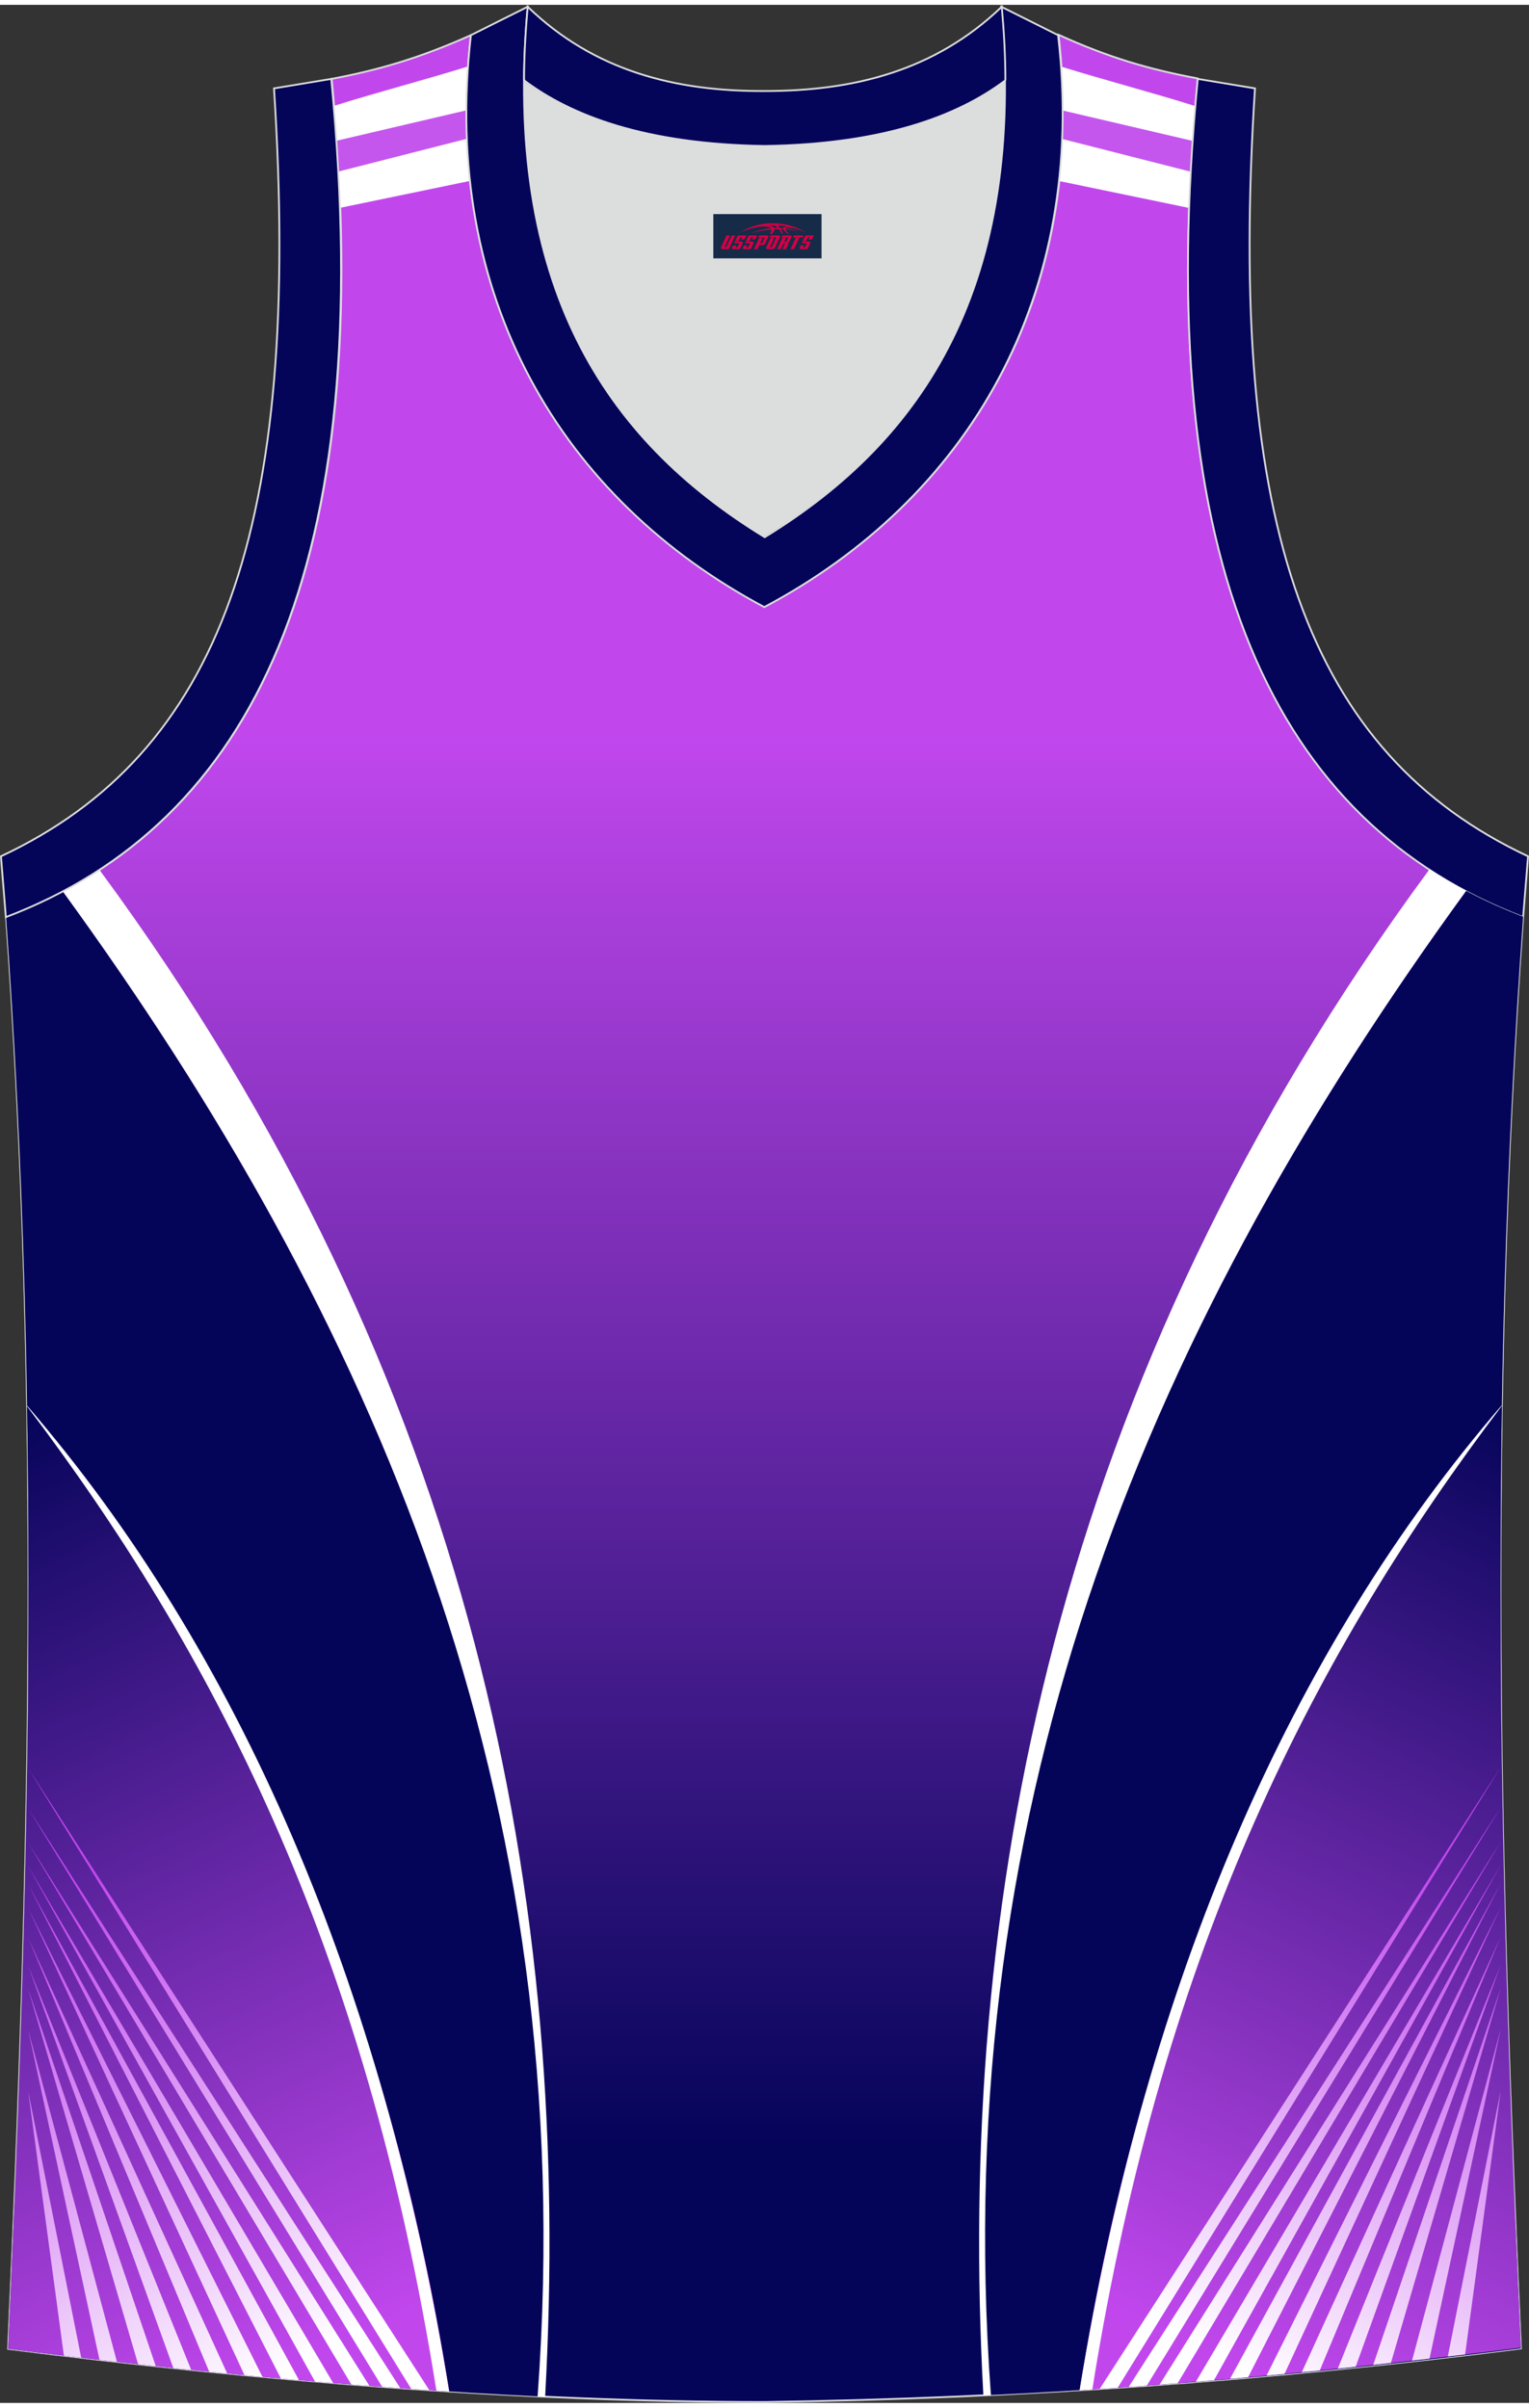 <?xml version="1.0" encoding="utf-8"?>
<!-- Generator: Adobe Illustrator 24.0.1, SVG Export Plug-In . SVG Version: 6.00 Build 0)  -->
<svg xmlns="http://www.w3.org/2000/svg" xmlns:xlink="http://www.w3.org/1999/xlink" version="1.1" id="图层_1" x="0px" y="0px" width="378.5px" height="596px" viewBox="0 0 339.1 531.82" enable-background="new 0 0 339.1 531.82" xml:space="preserve">
<rect x="0" y="0" width="339.1" height="531.82" fill="#333333" stroke="none"/>
<g>
	
		<linearGradient id="SVGID_1_" gradientUnits="userSpaceOnUse" x1="169.5" y1="369.384" x2="169.5" y2="55.444" gradientTransform="matrix(1 0 0 -1 0 531.191)">
		<stop offset="0" style="stop-color:#C147ED"/>
		<stop offset="1" style="stop-color:#040459"/>
	</linearGradient>
	
		<path fill-rule="evenodd" clip-rule="evenodd" fill="url(#SVGID_1_)" stroke="#DCDDDD" stroke-width="0.4" stroke-miterlimit="22.926" d="   M169.5,531.62L169.5,531.62L169.5,531.62L169.5,531.62L169.5,531.62z M169.6,531.62c57.37-0.8,112.93-4.9,167.7-11.89   c-4.8-103.94-7.4-208.78,0.5-317.51l0,0c-54.57-20.79-82.65-77.25-72.16-185.89l0,0c-10.69-2-19.69-4.6-30.88-9.69   c6.7,57.97-20.19,102.94-65.16,126.83c-44.97-23.8-71.86-68.67-65.16-126.74c-11.19,5-20.29,7.7-30.88,9.69l0,0   C84.05,125.06,55.87,181.52,1.4,202.31l-0.2-2.1c8,109.44,5.4,214.97,0.6,319.61C56.17,526.72,114.83,531.62,169.6,531.62z"/>
	<path fill-rule="evenodd" clip-rule="evenodd" fill="#FFFFFF" d="M75.48,45.01l28.76-5.96c-0.89-8.12-1.05-16.59-0.43-25.39   c-9.43,2.93-19.72,5.62-29.7,8.73C74.76,30.21,75.22,37.74,75.48,45.01z"/>
	<path fill-rule="evenodd" clip-rule="evenodd" fill="#C456ED" d="M75.11,36.96l28.42-7.25c-0.08-2.08-0.12-4.18-0.11-6.31   l-28.73,6.73C74.85,32.43,74.99,34.71,75.11,36.96z"/>
	<path fill-rule="evenodd" clip-rule="evenodd" fill="#040459" d="M13.95,196.64c72.58,99.54,116.07,208.16,105.26,333.73   c-39.37-1.88-79.44-5.72-117.41-10.54c0.46-10.1,0.9-20.2,1.32-30.32c2.43-37.78,3.34-77.96,3.13-119.96   c0.42-55.66-0.86-111.96-5.05-169.34l0.2,2.1C5.75,200.65,9.94,198.76,13.95,196.64z"/>
	
		<linearGradient id="SVGID_2_" gradientUnits="userSpaceOnUse" x1="62.488" y1="5.63" x2="-30.382" y2="203.265" gradientTransform="matrix(1 0 0 -1 0 531.191)">
		<stop offset="0" style="stop-color:#C147ED"/>
		<stop offset="1" style="stop-color:#040459"/>
	</linearGradient>
	<path fill-rule="evenodd" clip-rule="evenodd" fill="url(#SVGID_2_)" d="M99.62,529.28C86.21,443.85,55.01,371,6.01,310.72   C7.17,381.39,4.96,450.8,1.8,519.83C33.49,523.85,66.64,527.19,99.62,529.28z"/>
	<path fill-rule="evenodd" clip-rule="evenodd" fill="#FFFFFF" d="M22.07,191.85c83.92,113.89,104.84,230.23,98.83,338.6l-1.67-0.08   c9.83-134.07-36.74-239.48-105.28-333.73C16.74,195.16,19.45,193.56,22.07,191.85z"/>
	<g>
		
			<linearGradient id="SVGID_3_" gradientUnits="userSpaceOnUse" x1="78.305" y1="15.028" x2="18.603" y2="115.675" gradientTransform="matrix(1 0 0 -1 0 531.191)">
			<stop offset="0" style="stop-color:#FFFFFF"/>
			<stop offset="0" style="stop-color:#FFFFFF"/>
			<stop offset="1" style="stop-color:#C147ED"/>
		</linearGradient>
		<path fill-rule="evenodd" clip-rule="evenodd" fill="url(#SVGID_3_)" d="M88.78,528.55L6.26,399.97l78.5,128.28    C86.1,528.35,87.44,528.45,88.78,528.55z"/>
		
			<linearGradient id="SVGID_4_" gradientUnits="userSpaceOnUse" x1="74.208" y1="12.597" x2="14.505" y2="113.244" gradientTransform="matrix(1 0 0 -1 0 531.191)">
			<stop offset="0" style="stop-color:#FFFFFF"/>
			<stop offset="0" style="stop-color:#FFFFFF"/>
			<stop offset="1" style="stop-color:#C147ED"/>
		</linearGradient>
		<path fill-rule="evenodd" clip-rule="evenodd" fill="url(#SVGID_4_)" d="M81.93,528.04L6.26,407.61l71.66,120.12    C79.26,527.83,80.6,527.94,81.93,528.04z"/>
		
			<linearGradient id="SVGID_5_" gradientUnits="userSpaceOnUse" x1="68.817" y1="9.4" x2="9.115" y2="110.047" gradientTransform="matrix(1 0 0 -1 0 531.191)">
			<stop offset="0" style="stop-color:#FFFFFF"/>
			<stop offset="0" style="stop-color:#FFFFFF"/>
			<stop offset="1" style="stop-color:#C147ED"/>
		</linearGradient>
		<path fill-rule="evenodd" clip-rule="evenodd" fill="url(#SVGID_5_)" d="M73.88,527.4L6.26,412.8l63.6,114.27    C71.2,527.18,72.54,527.29,73.88,527.4z"/>
		
			<linearGradient id="SVGID_6_" gradientUnits="userSpaceOnUse" x1="65.275" y1="7.298" x2="5.573" y2="107.946" gradientTransform="matrix(1 0 0 -1 0 531.191)">
			<stop offset="0" style="stop-color:#FFFFFF"/>
			<stop offset="0" style="stop-color:#FFFFFF"/>
			<stop offset="1" style="stop-color:#C147ED"/>
		</linearGradient>
		<path fill-rule="evenodd" clip-rule="evenodd" fill="url(#SVGID_6_)" d="M66.31,526.76L6.26,416.86L62.3,526.41    C63.64,526.53,64.97,526.65,66.31,526.76z"/>
		
			<linearGradient id="SVGID_7_" gradientUnits="userSpaceOnUse" x1="61.302" y1="4.941" x2="1.599" y2="105.589" gradientTransform="matrix(1 0 0 -1 0 531.191)">
			<stop offset="0" style="stop-color:#FFFFFF"/>
			<stop offset="0" style="stop-color:#FFFFFF"/>
			<stop offset="1" style="stop-color:#C147ED"/>
		</linearGradient>
		<path fill-rule="evenodd" clip-rule="evenodd" fill="url(#SVGID_7_)" d="M58.21,526.04L6.26,422.1l47.96,103.56    C55.55,525.79,56.88,525.91,58.21,526.04z"/>
		
			<linearGradient id="SVGID_8_" gradientUnits="userSpaceOnUse" x1="57.128" y1="2.466" x2="-2.574" y2="103.113" gradientTransform="matrix(1 0 0 -1 0 531.191)">
			<stop offset="0" style="stop-color:#FFFFFF"/>
			<stop offset="0" style="stop-color:#FFFFFF"/>
			<stop offset="1" style="stop-color:#C147ED"/>
		</linearGradient>
		<path fill-rule="evenodd" clip-rule="evenodd" fill="url(#SVGID_8_)" d="M50.39,525.29L6.26,428.7l40.14,96.2    C47.73,525.03,49.06,525.16,50.39,525.29z"/>
		
			<linearGradient id="SVGID_9_" gradientUnits="userSpaceOnUse" x1="53.004" y1="0.019" x2="-6.698" y2="100.667" gradientTransform="matrix(1 0 0 -1 0 531.191)">
			<stop offset="0" style="stop-color:#FFFFFF"/>
			<stop offset="0" style="stop-color:#FFFFFF"/>
			<stop offset="1" style="stop-color:#C147ED"/>
		</linearGradient>
		<path fill-rule="evenodd" clip-rule="evenodd" fill="url(#SVGID_9_)" d="M42.4,524.49L6.26,434.9l32.18,89.18    C39.76,524.22,41.08,524.36,42.4,524.49z"/>
		
			<linearGradient id="SVGID_10_" gradientUnits="userSpaceOnUse" x1="49.17" y1="-2.255" x2="-10.533" y2="98.393" gradientTransform="matrix(1 0 0 -1 0 531.191)">
			<stop offset="0" style="stop-color:#FFFFFF"/>
			<stop offset="0" style="stop-color:#FFFFFF"/>
			<stop offset="1" style="stop-color:#C147ED"/>
		</linearGradient>
		<path fill-rule="evenodd" clip-rule="evenodd" fill="url(#SVGID_10_)" d="M34.55,523.67L6.26,440.05l24.37,83.19    C31.94,523.39,33.24,523.53,34.55,523.67z"/>
		
			<linearGradient id="SVGID_11_" gradientUnits="userSpaceOnUse" x1="44.22" y1="-5.191" x2="-15.482" y2="95.457" gradientTransform="matrix(1 0 0 -1 0 531.191)">
			<stop offset="0" style="stop-color:#FFFFFF"/>
			<stop offset="0" style="stop-color:#FFFFFF"/>
			<stop offset="1" style="stop-color:#C147ED"/>
		</linearGradient>
		<path fill-rule="evenodd" clip-rule="evenodd" fill="url(#SVGID_11_)" d="M25.94,522.72L6.26,449.14l15.81,73.14    C23.36,522.43,24.65,522.58,25.94,522.72z"/>
		
			<linearGradient id="SVGID_12_" gradientUnits="userSpaceOnUse" x1="38.514" y1="-8.576" x2="-21.188" y2="92.072" gradientTransform="matrix(1 0 0 -1 0 531.191)">
			<stop offset="0" style="stop-color:#FFFFFF"/>
			<stop offset="0" style="stop-color:#FFFFFF"/>
			<stop offset="1" style="stop-color:#C147ED"/>
		</linearGradient>
		<path fill-rule="evenodd" clip-rule="evenodd" fill="url(#SVGID_12_)" d="M18.01,521.81L6.26,462.76l7.91,58.59    C15.45,521.51,16.73,521.66,18.01,521.81z"/>
		
			<linearGradient id="SVGID_13_" gradientUnits="userSpaceOnUse" x1="82.54" y1="17.539" x2="22.837" y2="118.187" gradientTransform="matrix(1 0 0 -1 0 531.191)">
			<stop offset="0" style="stop-color:#FFFFFF"/>
			<stop offset="0" style="stop-color:#FFFFFF"/>
			<stop offset="1" style="stop-color:#C147ED"/>
		</linearGradient>
		<path fill-rule="evenodd" clip-rule="evenodd" fill="url(#SVGID_13_)" d="M95.21,528.99L6.26,391.07l84.95,137.65    C92.54,528.81,93.88,528.9,95.21,528.99z"/>
	</g>
	<path fill-rule="evenodd" clip-rule="evenodd" fill="#FFFFFF" d="M99.62,529.27C84.79,438.31,52.75,364.84,6.01,310.65v0.16   c40.68,53.75,75.02,119.06,90.77,218.28L99.62,529.27z"/>
	<path fill-rule="evenodd" clip-rule="evenodd" fill="#FFFFFF" d="M263.72,45.05l-28.77-5.96c0.9-8.12,1.08-16.58,0.47-25.36   c9.43,2.92,19.71,5.61,29.68,8.73C264.43,30.26,263.97,37.79,263.72,45.05z"/>
	<path fill-rule="evenodd" clip-rule="evenodd" fill="#C456ED" d="M264.08,37.01l-28.42-7.24c0.09-2.08,0.12-4.19,0.12-6.31   l28.73,6.72C264.34,32.48,264.2,34.76,264.08,37.01z"/>
	<path fill-rule="evenodd" clip-rule="evenodd" fill="#DCDDDD" d="M169.5,31.32c26.48-0.4,42.87-6.7,53.27-14.49c0-0.1,0-0.1,0-0.2   c0.5,51.67-21.09,81.75-53.37,101.34c-32.18-19.69-53.77-49.77-53.37-101.34c0,0.1,0,0.1,0,0.2   C126.63,24.62,143.12,30.92,169.5,31.32z"/>
	
		<path fill-rule="evenodd" clip-rule="evenodd" fill="#040459" stroke="#DCDDDD" stroke-width="0.4" stroke-miterlimit="22.926" d="   M1.3,202.32c54.57-20.79,82.65-77.25,72.16-185.89l-12.69,2.1c6.3,97.64-11.99,147.51-60.56,170.3L1.3,202.32z"/>
	
		<path fill-rule="evenodd" clip-rule="evenodd" fill="#040459" stroke="#DCDDDD" stroke-width="0.4" stroke-miterlimit="22.926" d="   M117.03,0.43c-5.5,61.76,17.09,95.94,52.57,117.63c35.38-21.69,57.97-55.87,52.47-117.63l12.59,6.3   c6.7,57.97-20.19,102.94-65.16,126.83C124.63,109.67,97.74,64.8,104.44,6.73L117.03,0.43z"/>
	
		<path fill-rule="evenodd" clip-rule="evenodd" fill="#040459" stroke="#DCDDDD" stroke-width="0.4" stroke-miterlimit="22.926" d="   M337.8,202.32c-54.57-20.79-82.65-77.25-72.16-185.89l12.69,2.1c-6.3,97.64,11.99,147.51,60.56,170.3L337.8,202.32z"/>
	
		<path fill-rule="evenodd" clip-rule="evenodd" fill="#040459" stroke="#DCDDDD" stroke-width="0.4" stroke-miterlimit="22.926" d="   M117.03,0.43c14.79,14.29,32.88,18.79,52.57,18.69c19.59,0,37.68-4.4,52.57-18.69c0.5,5.6,0.8,10.99,0.8,16.19c0,0.1,0,0.1-0.1,0.2   c-10.39,7.8-26.88,14.09-53.27,14.49c-26.48-0.4-42.87-6.7-53.27-14.49c0-0.1,0-0.1-0.1-0.2C116.23,11.53,116.53,6.13,117.03,0.43z   "/>
	
	<g>
		<path fill-rule="evenodd" clip-rule="evenodd" fill="#040459" d="M325.15,196.49c-72.59,99.5-116.11,208.07-105.38,333.58    c39.81-1.91,78.87-5.4,117.53-10.34c-0.4-8.73-0.79-17.47-1.16-26.21c-2.75-40.84-3.71-84.54-3.35-130.33    c-0.27-52.93,1.05-106.46,5.01-160.97l0,0C333.41,200.54,329.19,198.64,325.15,196.49z"/>
		<path fill-rule="evenodd" clip-rule="evenodd" fill="#FFFFFF" d="M317.04,191.7c-83.93,113.83-104.9,230.12-98.95,338.45    l1.67-0.08c-9.75-133.99,36.86-239.36,105.4-333.58C322.36,195.01,319.66,193.42,317.04,191.7z"/>
		<g>
			
				<linearGradient id="SVGID_14_" gradientUnits="userSpaceOnUse" x1="151.244" y1="5.908" x2="58.374" y2="203.543" gradientTransform="matrix(-1 0 0 -1 427.861 531.191)">
				<stop offset="0" style="stop-color:#C147ED"/>
				<stop offset="1" style="stop-color:#040459"/>
			</linearGradient>
			<path fill-rule="evenodd" clip-rule="evenodd" fill="url(#SVGID_14_)" d="M239.48,529c13.41-85.43,44.62-158.28,93.61-218.55     c-1.16,70.67,1.05,140.08,4.21,209.11C305.61,523.57,272.47,526.91,239.48,529z"/>
			<g>
				
					<linearGradient id="SVGID_15_" gradientUnits="userSpaceOnUse" x1="167.063" y1="15.307" x2="107.361" y2="115.954" gradientTransform="matrix(-1 0 0 -1 427.861 531.191)">
					<stop offset="0" style="stop-color:#FFFFFF"/>
					<stop offset="0" style="stop-color:#FFFFFF"/>
					<stop offset="1" style="stop-color:#C147ED"/>
				</linearGradient>
				<path fill-rule="evenodd" clip-rule="evenodd" fill="url(#SVGID_15_)" d="M250.32,528.27l82.52-128.57l-78.5,128.28      C253,528.07,251.66,528.17,250.32,528.27z"/>
				
					<linearGradient id="SVGID_16_" gradientUnits="userSpaceOnUse" x1="162.968" y1="12.877" x2="103.265" y2="113.525" gradientTransform="matrix(-1 0 0 -1 427.861 531.191)">
					<stop offset="0" style="stop-color:#FFFFFF"/>
					<stop offset="0" style="stop-color:#FFFFFF"/>
					<stop offset="1" style="stop-color:#C147ED"/>
				</linearGradient>
				<path fill-rule="evenodd" clip-rule="evenodd" fill="url(#SVGID_16_)" d="M257.17,527.76l75.67-120.43l-71.66,120.12      C259.84,527.55,258.51,527.66,257.17,527.76z"/>
				
					<linearGradient id="SVGID_17_" gradientUnits="userSpaceOnUse" x1="157.578" y1="9.68" x2="97.875" y2="110.327" gradientTransform="matrix(-1 0 0 -1 427.861 531.191)">
					<stop offset="0" style="stop-color:#FFFFFF"/>
					<stop offset="0" style="stop-color:#FFFFFF"/>
					<stop offset="1" style="stop-color:#C147ED"/>
				</linearGradient>
				<path fill-rule="evenodd" clip-rule="evenodd" fill="url(#SVGID_17_)" d="M265.22,527.12l67.62-114.6l-63.6,114.27      C267.9,526.9,266.56,527.01,265.22,527.12z"/>
				
					<linearGradient id="SVGID_18_" gradientUnits="userSpaceOnUse" x1="154.04" y1="7.581" x2="94.338" y2="108.229" gradientTransform="matrix(-1 0 0 -1 427.861 531.191)">
					<stop offset="0" style="stop-color:#FFFFFF"/>
					<stop offset="0" style="stop-color:#FFFFFF"/>
					<stop offset="1" style="stop-color:#C147ED"/>
				</linearGradient>
				<path fill-rule="evenodd" clip-rule="evenodd" fill="url(#SVGID_18_)" d="M272.79,526.48l60.05-109.91L276.8,526.12      C275.47,526.25,274.13,526.37,272.79,526.48z"/>
				
					<linearGradient id="SVGID_19_" gradientUnits="userSpaceOnUse" x1="150.062" y1="5.222" x2="90.359" y2="105.87" gradientTransform="matrix(-1 0 0 -1 427.861 531.191)">
					<stop offset="0" style="stop-color:#FFFFFF"/>
					<stop offset="0" style="stop-color:#FFFFFF"/>
					<stop offset="1" style="stop-color:#C147ED"/>
				</linearGradient>
				<path fill-rule="evenodd" clip-rule="evenodd" fill="url(#SVGID_19_)" d="M280.89,525.76l51.95-103.94l-47.96,103.56      C283.55,525.51,282.22,525.63,280.89,525.76z"/>
				
					<linearGradient id="SVGID_20_" gradientUnits="userSpaceOnUse" x1="145.888" y1="2.746" x2="86.186" y2="103.393" gradientTransform="matrix(-1 0 0 -1 427.861 531.191)">
					<stop offset="0" style="stop-color:#FFFFFF"/>
					<stop offset="0" style="stop-color:#FFFFFF"/>
					<stop offset="1" style="stop-color:#C147ED"/>
				</linearGradient>
				<path fill-rule="evenodd" clip-rule="evenodd" fill="url(#SVGID_20_)" d="M288.71,525.01l44.13-96.59l-40.14,96.2      C291.37,524.75,290.04,524.88,288.71,525.01z"/>
				
					<linearGradient id="SVGID_21_" gradientUnits="userSpaceOnUse" x1="141.764" y1="0.299" x2="82.062" y2="100.947" gradientTransform="matrix(-1 0 0 -1 427.861 531.191)">
					<stop offset="0" style="stop-color:#FFFFFF"/>
					<stop offset="0" style="stop-color:#FFFFFF"/>
					<stop offset="1" style="stop-color:#C147ED"/>
				</linearGradient>
				<path fill-rule="evenodd" clip-rule="evenodd" fill="url(#SVGID_21_)" d="M296.7,524.21l36.14-89.59l-32.18,89.18      C299.34,523.94,298.02,524.08,296.7,524.21z"/>
				
					<linearGradient id="SVGID_22_" gradientUnits="userSpaceOnUse" x1="137.93" y1="-1.975" x2="78.227" y2="98.673" gradientTransform="matrix(-1 0 0 -1 427.861 531.191)">
					<stop offset="0" style="stop-color:#FFFFFF"/>
					<stop offset="0" style="stop-color:#FFFFFF"/>
					<stop offset="1" style="stop-color:#C147ED"/>
				</linearGradient>
				<path fill-rule="evenodd" clip-rule="evenodd" fill="url(#SVGID_22_)" d="M304.55,523.39l28.29-83.62l-24.37,83.19      C307.16,523.11,305.86,523.25,304.55,523.39z"/>
				
					<linearGradient id="SVGID_23_" gradientUnits="userSpaceOnUse" x1="132.98" y1="-4.911" x2="73.278" y2="95.737" gradientTransform="matrix(-1 0 0 -1 427.861 531.191)">
					<stop offset="0" style="stop-color:#FFFFFF"/>
					<stop offset="0" style="stop-color:#FFFFFF"/>
					<stop offset="1" style="stop-color:#C147ED"/>
				</linearGradient>
				<path fill-rule="evenodd" clip-rule="evenodd" fill="url(#SVGID_23_)" d="M313.16,522.44l19.68-73.58L317.03,522      C315.74,522.15,314.45,522.3,313.16,522.44z"/>
				
					<linearGradient id="SVGID_24_" gradientUnits="userSpaceOnUse" x1="127.27" y1="-8.298" x2="67.567" y2="92.349" gradientTransform="matrix(-1 0 0 -1 427.861 531.191)">
					<stop offset="0" style="stop-color:#FFFFFF"/>
					<stop offset="0" style="stop-color:#FFFFFF"/>
					<stop offset="1" style="stop-color:#C147ED"/>
				</linearGradient>
				<path fill-rule="evenodd" clip-rule="evenodd" fill="url(#SVGID_24_)" d="M321.09,521.53l11.75-59.04l-7.91,58.59      C323.66,521.23,322.37,521.38,321.09,521.53z"/>
				
					<linearGradient id="SVGID_25_" gradientUnits="userSpaceOnUse" x1="171.3" y1="17.82" x2="111.597" y2="118.467" gradientTransform="matrix(-1 0 0 -1 427.861 531.191)">
					<stop offset="0" style="stop-color:#FFFFFF"/>
					<stop offset="0" style="stop-color:#FFFFFF"/>
					<stop offset="1" style="stop-color:#C147ED"/>
				</linearGradient>
				<path fill-rule="evenodd" clip-rule="evenodd" fill="url(#SVGID_25_)" d="M243.89,528.71l88.95-137.92l-84.95,137.65      C246.56,528.53,245.22,528.62,243.89,528.71z"/>
			</g>
		</g>
		<path fill-rule="evenodd" clip-rule="evenodd" fill="#FFFFFF" d="M239.43,529c14.85-90.9,46.91-164.31,93.65-218.46v0.15    c-40.69,53.72-75.04,118.99-90.82,218.13L239.43,529z"/>
	</g>
</g>
<g id="tag_logo">
	<rect y="46.41" fill="#162B48" width="24" height="9.818" x="158.2"/>
	<g>
		<path fill="#D30044" d="M174.16,49.6l0.005-0.011c0.131-0.311,1.085-0.262,2.351,0.071c0.715,0.24,1.44,0.54,2.193,0.9    c-0.218-0.147-0.447-0.289-0.682-0.42l0.011,0.005l-0.011-0.005c-1.478-0.845-3.218-1.418-5.1-1.62    c-1.282-0.115-1.658-0.082-2.411-0.055c-2.449,0.142-4.68,0.905-6.458,2.095c1.26-0.638,2.722-1.075,4.195-1.336    c1.467-0.18,2.476-0.033,2.771,0.344c-1.691,0.175-3.469,0.633-4.555,1.075c1.156-0.338,2.967-0.665,4.647-0.813    c0.016,0.251-0.115,0.567-0.415,0.96h0.475c0.376-0.382,0.584-0.725,0.595-1.004c0.333-0.022,0.66-0.033,0.971-0.033    C172.99,50.04,173.2,50.39,173.4,50.78h0.262c-0.125-0.344-0.295-0.687-0.518-1.036c0.207,0,0.393,0.005,0.567,0.011    c0.104,0.267,0.496,0.66,1.058,1.025h0.245c-0.442-0.365-0.753-0.753-0.835-1.004c1.047,0.065,1.696,0.224,2.885,0.513    C175.98,49.86,175.24,49.69,174.16,49.6z M171.72,49.51c-0.164-0.295-0.655-0.485-1.402-0.551    c0.464-0.033,0.922-0.055,1.364-0.055c0.311,0.147,0.589,0.344,0.84,0.589C172.26,49.49,171.99,49.5,171.72,49.51z M173.7,49.56c-0.224-0.016-0.458-0.027-0.715-0.044c-0.147-0.202-0.311-0.398-0.502-0.6c0.082,0,0.164,0.005,0.24,0.011    c0.72,0.033,1.429,0.125,2.138,0.273C174.19,49.16,173.81,49.32,173.7,49.56z"/>
		<path fill="#D30044" d="M161.12,51.14L159.95,53.69C159.77,54.06,160.04,54.2,160.52,54.2l0.873,0.005    c0.115,0,0.251-0.049,0.327-0.175l1.342-2.891H162.28L161.06,53.77H160.89c-0.147,0-0.185-0.033-0.147-0.125l1.156-2.504H161.12L161.12,51.14z M162.98,52.49h1.271c0.36,0,0.584,0.125,0.442,0.425L164.22,53.95C164.12,54.17,163.85,54.2,163.62,54.2H162.7c-0.267,0-0.442-0.136-0.349-0.333l0.235-0.513h0.742L163.15,53.73C163.13,53.78,163.17,53.79,163.23,53.79h0.18    c0.082,0,0.125-0.016,0.147-0.071l0.376-0.813c0.011-0.022,0.011-0.044-0.055-0.044H162.81L162.98,52.49L162.98,52.49z M163.8,52.42h-0.78l0.475-1.025c0.098-0.218,0.338-0.256,0.578-0.256H165.52L165.13,51.98L164.35,52.1l0.262-0.562H164.32c-0.082,0-0.12,0.016-0.147,0.071L163.8,52.42L163.8,52.42z M165.39,52.49L165.22,52.86h1.069c0.06,0,0.06,0.016,0.049,0.044    L165.96,53.72C165.94,53.77,165.9,53.79,165.82,53.79H165.64c-0.055,0-0.104-0.011-0.082-0.06l0.175-0.376H164.99L164.76,53.87C164.66,54.06,164.84,54.2,165.11,54.2h0.916c0.24,0,0.502-0.033,0.605-0.251l0.475-1.031c0.142-0.3-0.082-0.425-0.442-0.425H165.39L165.39,52.49z M166.2,52.42l0.371-0.818c0.022-0.055,0.06-0.071,0.147-0.071h0.295L166.75,52.09l0.791-0.115l0.387-0.845H166.48c-0.24,0-0.48,0.038-0.578,0.256L165.43,52.42L166.2,52.42L166.2,52.42z M168.6,52.88h0.278c0.087,0,0.153-0.022,0.202-0.115    l0.496-1.075c0.033-0.076-0.011-0.12-0.125-0.12H168.05l0.431-0.431h1.522c0.355,0,0.485,0.153,0.393,0.355l-0.676,1.445    c-0.06,0.125-0.175,0.333-0.644,0.327l-0.649-0.005L167.99,54.2H167.21l1.178-2.558h0.785L168.6,52.88L168.6,52.88z     M171.19,53.69c-0.022,0.049-0.06,0.076-0.142,0.076h-0.191c-0.082,0-0.109-0.027-0.082-0.076l0.944-2.051h-0.785l-0.987,2.138    c-0.125,0.273,0.115,0.415,0.453,0.415h0.72c0.327,0,0.649-0.071,0.769-0.322l1.085-2.384c0.093-0.202-0.06-0.355-0.415-0.355    h-1.533l-0.431,0.431h1.38c0.115,0,0.164,0.033,0.131,0.104L171.19,53.69L171.19,53.69z M173.91,52.56h0.278    c0.087,0,0.158-0.022,0.202-0.115l0.344-0.753c0.033-0.076-0.011-0.12-0.125-0.12h-1.402l0.425-0.431h1.527    c0.355,0,0.485,0.153,0.393,0.355l-0.529,1.124c-0.044,0.093-0.147,0.18-0.393,0.18c0.224,0.011,0.256,0.158,0.175,0.327    l-0.496,1.075h-0.785l0.54-1.167c0.022-0.055-0.005-0.087-0.104-0.087h-0.235L173.14,54.2h-0.785l1.178-2.558h0.785L173.91,52.56L173.91,52.56z M176.48,51.65L175.3,54.2h0.785l1.184-2.558H176.48L176.48,51.65z M177.99,51.58l0.202-0.431h-2.1l-0.295,0.431    H177.99L177.99,51.58z M177.97,52.49h1.271c0.36,0,0.584,0.125,0.442,0.425l-0.475,1.031c-0.104,0.218-0.371,0.251-0.605,0.251    h-0.916c-0.267,0-0.442-0.136-0.349-0.333l0.235-0.513h0.742L178.14,53.73c-0.022,0.049,0.022,0.06,0.082,0.06h0.18    c0.082,0,0.125-0.016,0.147-0.071l0.376-0.813c0.011-0.022,0.011-0.044-0.049-0.044h-1.069L177.97,52.49L177.97,52.49z     M178.78,52.42H178l0.475-1.025c0.098-0.218,0.338-0.256,0.578-0.256h1.451l-0.387,0.845l-0.791,0.115l0.262-0.562h-0.295    c-0.082,0-0.12,0.016-0.147,0.071L178.78,52.42z"/>
	</g>
</g>
</svg>